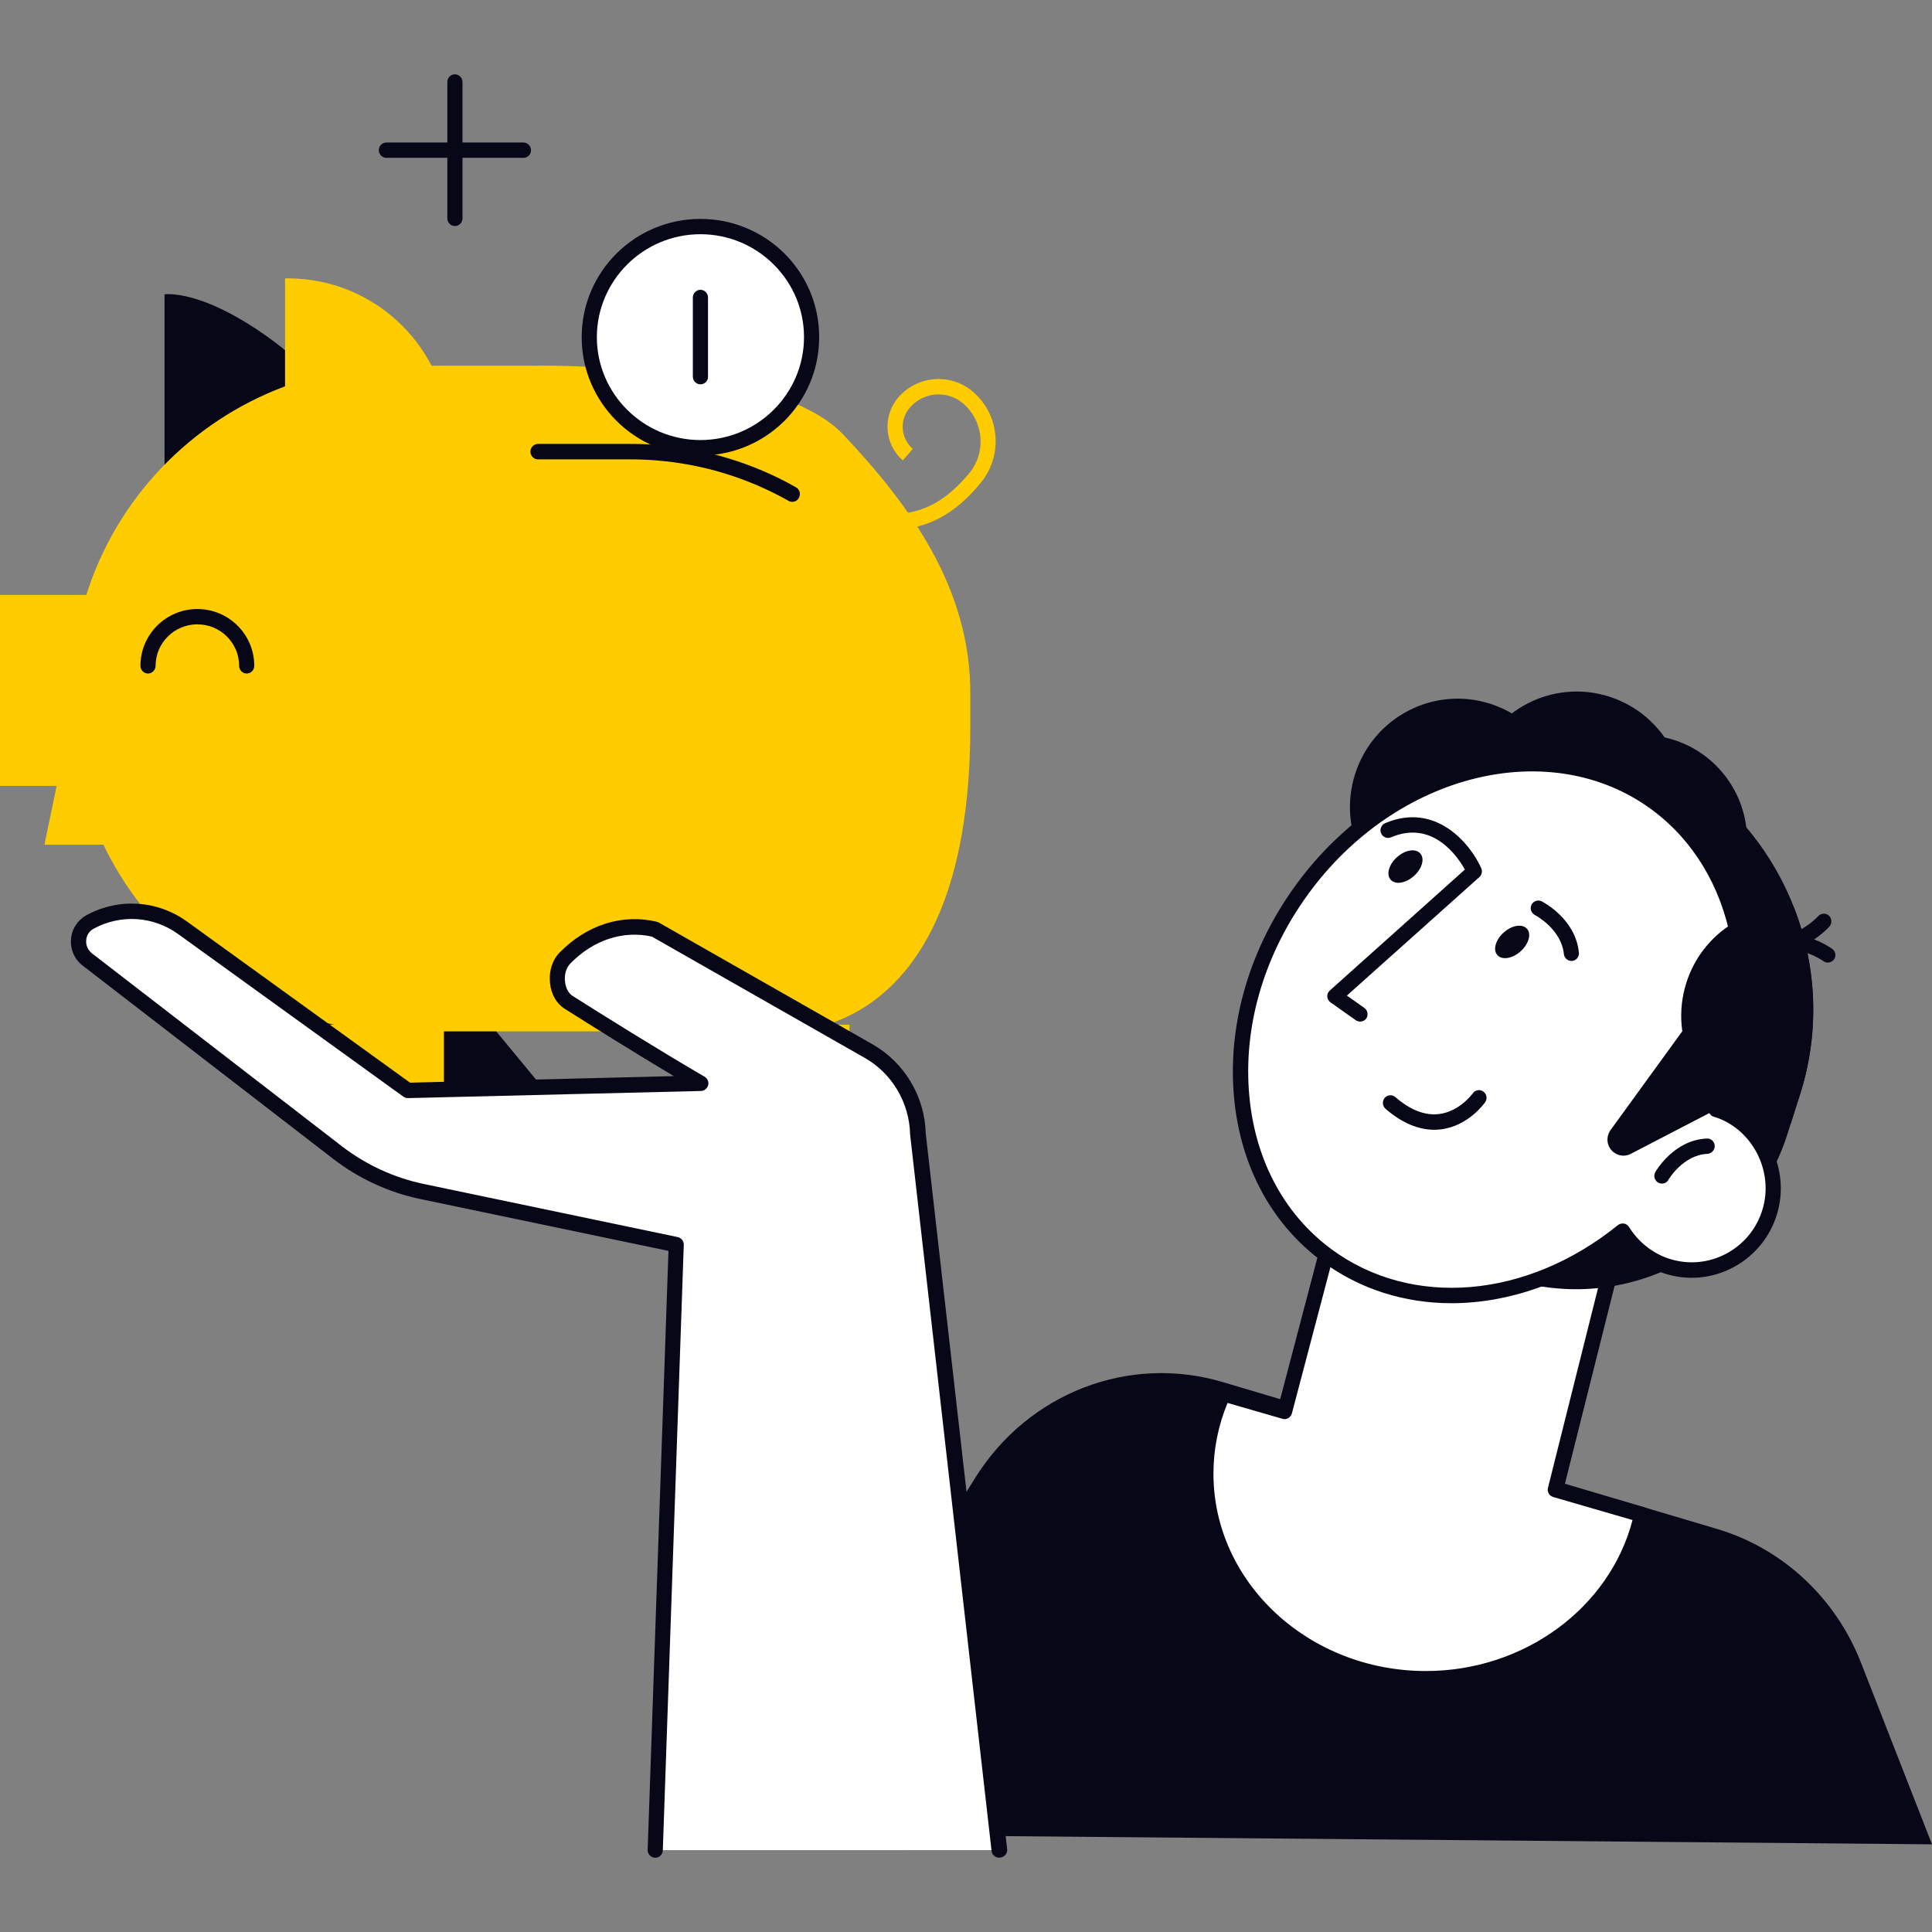 <?xml version="1.0" encoding="utf-8"?>
<!-- Generator: Adobe Illustrator 28.0.0, SVG Export Plug-In . SVG Version: 6.00 Build 0)  -->
<svg version="1.1" id="Шар_1" xmlns="http://www.w3.org/2000/svg" xmlns:xlink="http://www.w3.org/1999/xlink" x="0px" y="0px"
	 viewBox="0 0 130 130" style="enable-background:new 0 0 130 130;" xml:space="preserve">
<rect x="0" y="0" width="130" height="130" fill="#808080" stroke="none"/>
<style type="text/css">
	.st0{fill:#080717;}
	.st1{fill:#FFCC00;}
	.st2{fill:#FFFFFF;}
</style>
<g>
	<path class="st0" d="M50.67,123.4l14.95-23.96c3.56-5.7,10.32-8.32,16.63-6.45l33.29,9.89c4.4,1.31,7.98,4.63,9.69,9.02L130,124.1
		L50.67,123.4z"/>
	<g>
		<path class="st0" d="M32.38,77.57l-9.82-12.69c-0.67-0.87-0.23-2.15,0.84-2.4c2.19-0.52,4.48,0.25,5.91,1.98l11.78,14.26
			L32.38,77.57z"/>
		<path class="st0" d="M23.41,74.63L11.77,63.63c-0.8-0.75-0.55-2.08,0.46-2.5c2.08-0.86,4.46-0.45,6.15,1.04L32.2,74.42
			L23.41,74.63z"/>
	</g>
	<g>
		<rect x="20.65" y="68.95" class="st1" width="9.22" height="6.69"/>
		<rect x="47.94" y="68.95" class="st1" width="9.22" height="6.69"/>
		<path class="st0" d="M20.95,25.19c-1.99-2.13-6.55-5.4-9.7-5.4c-0.06,0-0.12,0.01-0.18,0.01v12.02L20.95,25.19z"/>
		<path class="st1" d="M19.17,26c-6.35,2.37-11.32,7.55-13.36,14.03H0v12.85h3.81l-0.82,3.96h3.97c2.64,5.5,7.5,9.75,13.43,11.58
			c2.07,0.64,4.26,0.98,6.54,0.98h2.69h5.31h17.15c0,0,13.21,1.55,13.21-20.5v-2.26c0-7.06-4.02-12.59-8.53-17.38
			c-4.74-5.04-21.24-4.65-21.24-4.65h-6.64L19.17,26z"/>
		<g>
			<path class="st0" d="M16.6,45.32c-0.28,0-0.51-0.23-0.51-0.52c0-1.54-1.26-2.79-2.81-2.79c-1.55,0-2.81,1.25-2.81,2.79
				c0,0.28-0.23,0.52-0.51,0.52c-0.28,0-0.51-0.23-0.51-0.52c0-2.11,1.72-3.82,3.83-3.82c2.11,0,3.83,1.71,3.83,3.82
				C17.11,45.09,16.88,45.32,16.6,45.32z"/>
		</g>
		<path class="st1" d="M28.38,35.62c1.17-1.73,1.86-3.81,1.86-6.06c0-5.98-4.87-10.83-10.88-10.83c-0.06,0-0.12,0.01-0.18,0.01
			v16.88H28.38z"/>
		<g>
			<path class="st0" d="M30.61,15.21c-0.28,0-0.51-0.23-0.51-0.52V5.52C30.1,5.23,30.33,5,30.61,5c0.28,0,0.51,0.23,0.51,0.52v9.18
				C31.12,14.98,30.89,15.21,30.61,15.21z"/>
		</g>
		<g>
			<path class="st0" d="M35.22,10.62H26c-0.28,0-0.51-0.23-0.51-0.52S25.72,9.59,26,9.59h9.22c0.28,0,0.51,0.23,0.51,0.52
				S35.51,10.62,35.22,10.62z"/>
		</g>
		<g>
			<path class="st1" d="M60.03,35.63c-1.29,0-2.79-0.32-4.56-1.09l0.41-0.95c5.04,2.21,7.53,0.38,9.3-1.7
				c0.58-0.68,0.86-1.54,0.79-2.44c-0.07-0.89-0.48-1.71-1.15-2.29c-1.07-0.93-2.69-0.8-3.61,0.28c-0.7,0.82-0.61,2.06,0.21,2.76
				l-0.67,0.78c-1.24-1.07-1.38-2.97-0.32-4.22c1.29-1.51,3.55-1.68,5.05-0.39c0.88,0.76,1.42,1.83,1.5,2.99
				c0.09,1.17-0.28,2.3-1.04,3.19C64.65,34.09,62.87,35.63,60.03,35.63z"/>
		</g>
		<g>
			<g>
				<path class="st2" d="M47.13,30.13c-4.12,0-7.48-3.34-7.48-7.44c0-4.1,3.36-7.44,7.48-7.44c4.13,0,7.48,3.34,7.48,7.44
					C54.62,26.79,51.26,30.13,47.13,30.13z"/>
				<path class="st0" d="M47.13,15.76c3.84,0,6.97,3.11,6.97,6.92c0,3.82-3.13,6.93-6.97,6.93c-3.84,0-6.97-3.11-6.97-6.93
					C40.17,18.87,43.29,15.76,47.13,15.76L47.13,15.76z M47.13,14.73c-4.41,0-7.99,3.56-7.99,7.96c0,4.39,3.58,7.96,7.99,7.96
					c4.42,0,7.99-3.56,7.99-7.96C55.13,18.29,51.55,14.73,47.13,14.73L47.13,14.73z"/>
			</g>
			<g>
				<path class="st0" d="M47.13,25.86c-0.28,0-0.51-0.23-0.51-0.52v-5.32c0-0.28,0.23-0.52,0.51-0.52s0.51,0.23,0.51,0.52v5.32
					C47.65,25.63,47.42,25.86,47.13,25.86z"/>
			</g>
		</g>
		<g>
			<path class="st0" d="M53.31,33.77c-0.08,0-0.17-0.02-0.25-0.07c-1.38-0.78-2.84-1.4-4.35-1.86c-1.48-0.45-3.02-0.74-4.57-0.86
				c-0.58-0.05-1.16-0.07-1.73-0.07h-6.21c-0.28,0-0.51-0.23-0.51-0.52c0-0.28,0.23-0.52,0.51-0.52h6.21c0.59,0,1.2,0.02,1.81,0.07
				c1.63,0.13,3.24,0.43,4.79,0.9c1.58,0.48,3.11,1.13,4.55,1.95c0.25,0.14,0.33,0.45,0.2,0.7C53.66,33.68,53.49,33.77,53.31,33.77z
				"/>
		</g>
	</g>
	<g>
		<g>
			<path class="st2" d="M110.68,76.21l-18.05-4.78l-6.2,23.54l-4.13-1.2c-0.75,1.65-1.17,3.47-1.17,5.39
				c0,7.62,6.63,13.8,14.81,13.8c7.16,0,13.14-4.74,14.51-11.03l-5.81-1.68L110.68,76.21z"/>
			<path class="st0" d="M95.95,113.48c-8.45,0-15.32-6.42-15.32-14.31c0-1.94,0.41-3.83,1.22-5.6c0.11-0.23,0.36-0.35,0.61-0.28
				l3.63,1.05l6.06-23.04c0.07-0.27,0.35-0.44,0.63-0.37l18.05,4.78c0.27,0.07,0.43,0.35,0.37,0.62l-5.91,23.55l5.33,1.54
				c0.26,0.08,0.42,0.34,0.36,0.61C109.52,108.67,103.2,113.48,95.95,113.48z M82.6,94.4c-0.63,1.52-0.95,3.12-0.95,4.76
				c0,7.32,6.41,13.28,14.3,13.28c6.6,0,12.36-4.24,13.9-10.16l-5.34-1.55c-0.27-0.08-0.42-0.35-0.35-0.62l5.9-23.54L93,72.06
				L86.93,95.1c-0.04,0.13-0.12,0.25-0.24,0.32c-0.12,0.07-0.26,0.09-0.39,0.05L82.6,94.4z"/>
		</g>
		<path class="st0" d="M94.75,83.86l6.79,2.18c7.81,2.51,16.23-1.86,18.73-9.72l0.86-2.71c3.12-9.84-2.32-20.47-12.09-23.61
			l-1.6,2.47c-6.13-1.97-12.74,1.46-14.7,7.63l-3.88,12.24C87.32,77.14,89.98,82.33,94.75,83.86z"/>
		<ellipse class="st0" cx="110.51" cy="56.56" rx="7.05" ry="7.1"/>
		<path class="st0" d="M110.35,52.74c6.97,3.27,10.68,11.2,8.57,18.78c-1.99,0.57-4.18,0.57-6.33-0.12
			c-5.58-1.8-8.74-7.59-7.04-12.94C106.36,55.91,108.13,53.92,110.35,52.74z"/>
		<path class="st0" d="M118.37,64.09c1.84,7.51-1.97,15.4-9.16,18.5c-1.68-1.2-3.06-2.92-3.88-5.04c-2.11-5.51,0.4-11.61,5.6-13.63
			C113.41,62.95,116.05,63.09,118.37,64.09z"/>
		<ellipse class="st0" cx="105.83" cy="56.43" rx="7.05" ry="7.1"/>
		<path class="st0" d="M91.18,52.09c-1.22,3.84,0.89,7.95,4.7,9.18c3.81,1.23,7.89-0.89,9.11-4.73c1.22-3.84-0.89-7.95-4.7-9.18
			C96.48,46.13,92.4,48.25,91.18,52.09z"/>
		<path class="st0" d="M99.19,51.61c-1.22,3.84,0.89,7.95,4.7,9.18c3.81,1.23,7.89-0.89,9.11-4.73s-0.89-7.95-4.7-9.18
			C104.49,45.65,100.41,47.77,99.19,51.61z"/>
		<g>
			<path class="st0" d="M122.99,64.77c-0.1,0-0.21-0.03-0.3-0.1l0,0c-0.02-0.01-1.93-1.37-3.67-0.47c-0.25,0.13-0.56,0.03-0.69-0.22
				c-0.13-0.25-0.03-0.56,0.22-0.69c2.31-1.19,4.64,0.49,4.74,0.56c0.23,0.17,0.28,0.49,0.11,0.72
				C123.31,64.69,123.15,64.77,122.99,64.77z"/>
		</g>
		<g>
			<path class="st0" d="M119.57,64.03c-0.31,0-0.64-0.04-0.97-0.13c-0.27-0.07-0.44-0.35-0.37-0.63c0.07-0.28,0.35-0.44,0.63-0.37
				c1.89,0.5,3.47-1.24,3.48-1.25c0.19-0.21,0.51-0.23,0.72-0.04c0.21,0.19,0.23,0.51,0.04,0.73
				C123.03,62.42,121.58,64.03,119.57,64.03z"/>
		</g>
		<g>
			<path class="st2" d="M87.62,59.84c6.12-8.39,16.8-10.97,23.83-5.76c5.95,4.4,7.4,12.96,4,20.57c0.17,0.05,0.34,0.11,0.51,0.18
				c2.54,1.08,3.91,3.99,3.13,6.65c-0.87,2.99-4.01,4.65-6.94,3.71c-1.29-0.42-2.31-1.27-2.98-2.34c-6.12,4.95-14.2,5.84-19.9,1.62
				C82.24,79.26,81.5,68.23,87.62,59.84z"/>
			<path class="st0" d="M97.67,87.69c-3.14,0-6.16-0.93-8.7-2.81c-3.53-2.61-5.65-6.69-5.97-11.5c-0.32-4.77,1.17-9.69,4.21-13.85
				l0,0c6.28-8.61,17.29-11.24,24.55-5.87c5.9,4.37,7.67,12.81,4.39,20.69c0.01,0,0.01,0,0.02,0.01c2.77,1.18,4.27,4.37,3.42,7.27
				c-0.46,1.58-1.51,2.87-2.95,3.64c-1.44,0.77-3.09,0.92-4.64,0.42c-1.17-0.38-2.19-1.11-2.93-2.09
				C105.53,86.3,101.51,87.69,97.67,87.69z M88.04,60.14L88.04,60.14c-2.89,3.96-4.32,8.64-4.01,13.17c0.3,4.5,2.27,8.31,5.55,10.74
				c5.4,3.99,13.14,3.35,19.28-1.61c0.11-0.09,0.26-0.13,0.41-0.11c0.14,0.02,0.27,0.11,0.35,0.24c0.63,1.01,1.59,1.77,2.7,2.13
				c1.29,0.41,2.65,0.29,3.85-0.35c1.19-0.64,2.06-1.71,2.44-3.02c0.7-2.4-0.54-5.05-2.84-6.03c-0.15-0.06-0.3-0.11-0.46-0.16
				c-0.14-0.04-0.25-0.15-0.31-0.28c-0.06-0.13-0.06-0.29,0-0.42c3.38-7.57,1.8-15.77-3.84-19.95C104.36,49.46,93.98,52,88.04,60.14
				z"/>
		</g>
		<path class="st0" d="M102.31,64.02c-0.55,0.49-1.25,0.6-1.56,0.24c-0.31-0.35-0.11-1.04,0.44-1.52c0.55-0.49,1.25-0.6,1.56-0.24
			C103.06,62.85,102.86,63.53,102.31,64.02z"/>
		<path class="st0" d="M95.13,58.95c-0.55,0.49-1.25,0.6-1.56,0.24c-0.31-0.35-0.11-1.04,0.44-1.52c0.55-0.49,1.25-0.6,1.56-0.24
			C95.88,57.78,95.69,58.46,95.13,58.95z"/>
		<g>
			<path class="st0" d="M105.74,64.66c-0.26,0-0.48-0.2-0.51-0.46c-0.17-1.7-1.93-2.62-1.95-2.63c-0.25-0.13-0.35-0.44-0.23-0.69
				c0.13-0.25,0.43-0.36,0.69-0.23c0.09,0.05,2.28,1.17,2.5,3.45c0.03,0.28-0.18,0.54-0.46,0.56
				C105.77,64.65,105.76,64.66,105.74,64.66z"/>
		</g>
		<g>
			<path class="st0" d="M91.52,68.74c-0.1,0-0.2-0.03-0.29-0.09l-1.7-1.2c-0.13-0.09-0.21-0.24-0.22-0.39
				c-0.01-0.16,0.05-0.31,0.17-0.41l9.09-8.14c-0.52-0.92-2.19-3.35-4.97-2.17c-0.26,0.11-0.56-0.01-0.67-0.27
				c-0.11-0.26,0.01-0.56,0.27-0.68c3.39-1.44,5.72,1.35,6.47,3.03c0.09,0.21,0.04,0.45-0.13,0.6l-8.91,7.97l1.17,0.83
				c0.23,0.16,0.29,0.48,0.13,0.72C91.84,68.66,91.69,68.74,91.52,68.74z"/>
		</g>
		<path class="st0" d="M114.78,67.21l-6.41,8.83c-0.2,0.28-0.26,0.64-0.16,0.96l0,0c0.2,0.64,0.93,0.95,1.52,0.64l5.76-2.99
			L114.78,67.21z"/>
		<g>
			<path class="st0" d="M111.83,79.64c-0.09,0-0.17-0.02-0.26-0.07c-0.24-0.14-0.33-0.46-0.19-0.7c0.05-0.09,1.26-2.17,3.47-2.26
				c0.29-0.02,0.52,0.21,0.53,0.49c0.01,0.28-0.21,0.52-0.49,0.54c-1.64,0.07-2.62,1.73-2.63,1.75
				C112.18,79.55,112.01,79.64,111.83,79.64z"/>
		</g>
		<path class="st0" d="M120.71,61.07c1.51,3.88,1.77,8.29,0.42,12.54l-0.65,2.04c-0.76,0.01-1.54-0.09-2.31-0.34
			c-3.81-1.23-5.92-5.34-4.7-9.18C114.49,62.92,117.51,60.92,120.71,61.07z"/>
		<g>
			<path class="st0" d="M96.51,76.02c-1.09,0-2.19-0.47-3.28-1.41c-0.21-0.19-0.24-0.51-0.06-0.73c0.18-0.22,0.51-0.24,0.72-0.06
				c1.01,0.88,2.01,1.26,2.95,1.14c1.38-0.17,2.25-1.38,2.26-1.39c0.16-0.23,0.48-0.29,0.71-0.12c0.23,0.16,0.29,0.48,0.12,0.72
				c-0.04,0.06-1.12,1.59-2.96,1.82C96.83,76.01,96.67,76.02,96.51,76.02z"/>
		</g>
	</g>
	<g>
		<path class="st2" d="M44.07,124.48l1.41-40.74l-17.12-3.58c-2.06-0.43-4-1.32-5.66-2.61L5.87,64.56
			c-0.86-0.66-0.77-2.01,0.19-2.52c1.99-1.07,4.41-0.91,6.24,0.41l15.13,10.93l19.72-0.48c-3.05-1.77-6.69-4.05-8.88-5.44
			c-0.9-0.57-1.05-2.18-0.26-2.98c1.7-1.74,3.9-2.44,6.04-1.94l14.41,8.21c1.99,1.13,3.24,3.24,3.3,5.54l5.48,48.2H44.07z"/>
		<path class="st0" d="M67.23,125c-0.26,0-0.48-0.19-0.51-0.46l-5.48-48.2c-0.05-2.16-1.22-4.11-3.04-5.15l-14.34-8.17
			c-1.94-0.43-3.94,0.23-5.49,1.82c-0.27,0.28-0.41,0.74-0.35,1.22c0.05,0.43,0.24,0.79,0.52,0.96c1.97,1.25,5.75,3.61,8.87,5.43
			c0.2,0.12,0.3,0.35,0.24,0.57c-0.06,0.22-0.25,0.38-0.48,0.39l-19.72,0.48c-0.11,0-0.22-0.03-0.31-0.1L12,62.86
			c-1.69-1.22-3.87-1.36-5.7-0.37c-0.29,0.16-0.48,0.44-0.5,0.78c-0.03,0.34,0.12,0.67,0.39,0.88l16.83,12.99
			c1.6,1.23,3.48,2.1,5.46,2.52l17.12,3.58c0.24,0.05,0.42,0.27,0.41,0.52l-1.41,40.74c-0.01,0.28-0.24,0.53-0.53,0.5
			c-0.28-0.01-0.5-0.25-0.49-0.53l1.4-40.3l-16.7-3.49c-2.12-0.44-4.15-1.38-5.87-2.71L5.56,64.97c-0.55-0.42-0.84-1.09-0.78-1.78
			c0.05-0.68,0.44-1.28,1.04-1.61c2.18-1.18,4.78-1.01,6.78,0.44l14.99,10.83l17.75-0.44c-2.75-1.64-5.68-3.48-7.34-4.53
			c-0.55-0.34-0.91-0.97-0.99-1.72c-0.09-0.79,0.15-1.56,0.64-2.06c1.83-1.87,4.21-2.63,6.53-2.08c0.05,0.01,0.09,0.03,0.14,0.05
			l14.41,8.21c2.13,1.22,3.5,3.51,3.56,5.98l5.48,48.16c0.03,0.28-0.17,0.54-0.45,0.57C67.27,125,67.25,125,67.23,125z"/>
	</g>
</g>
</svg>
